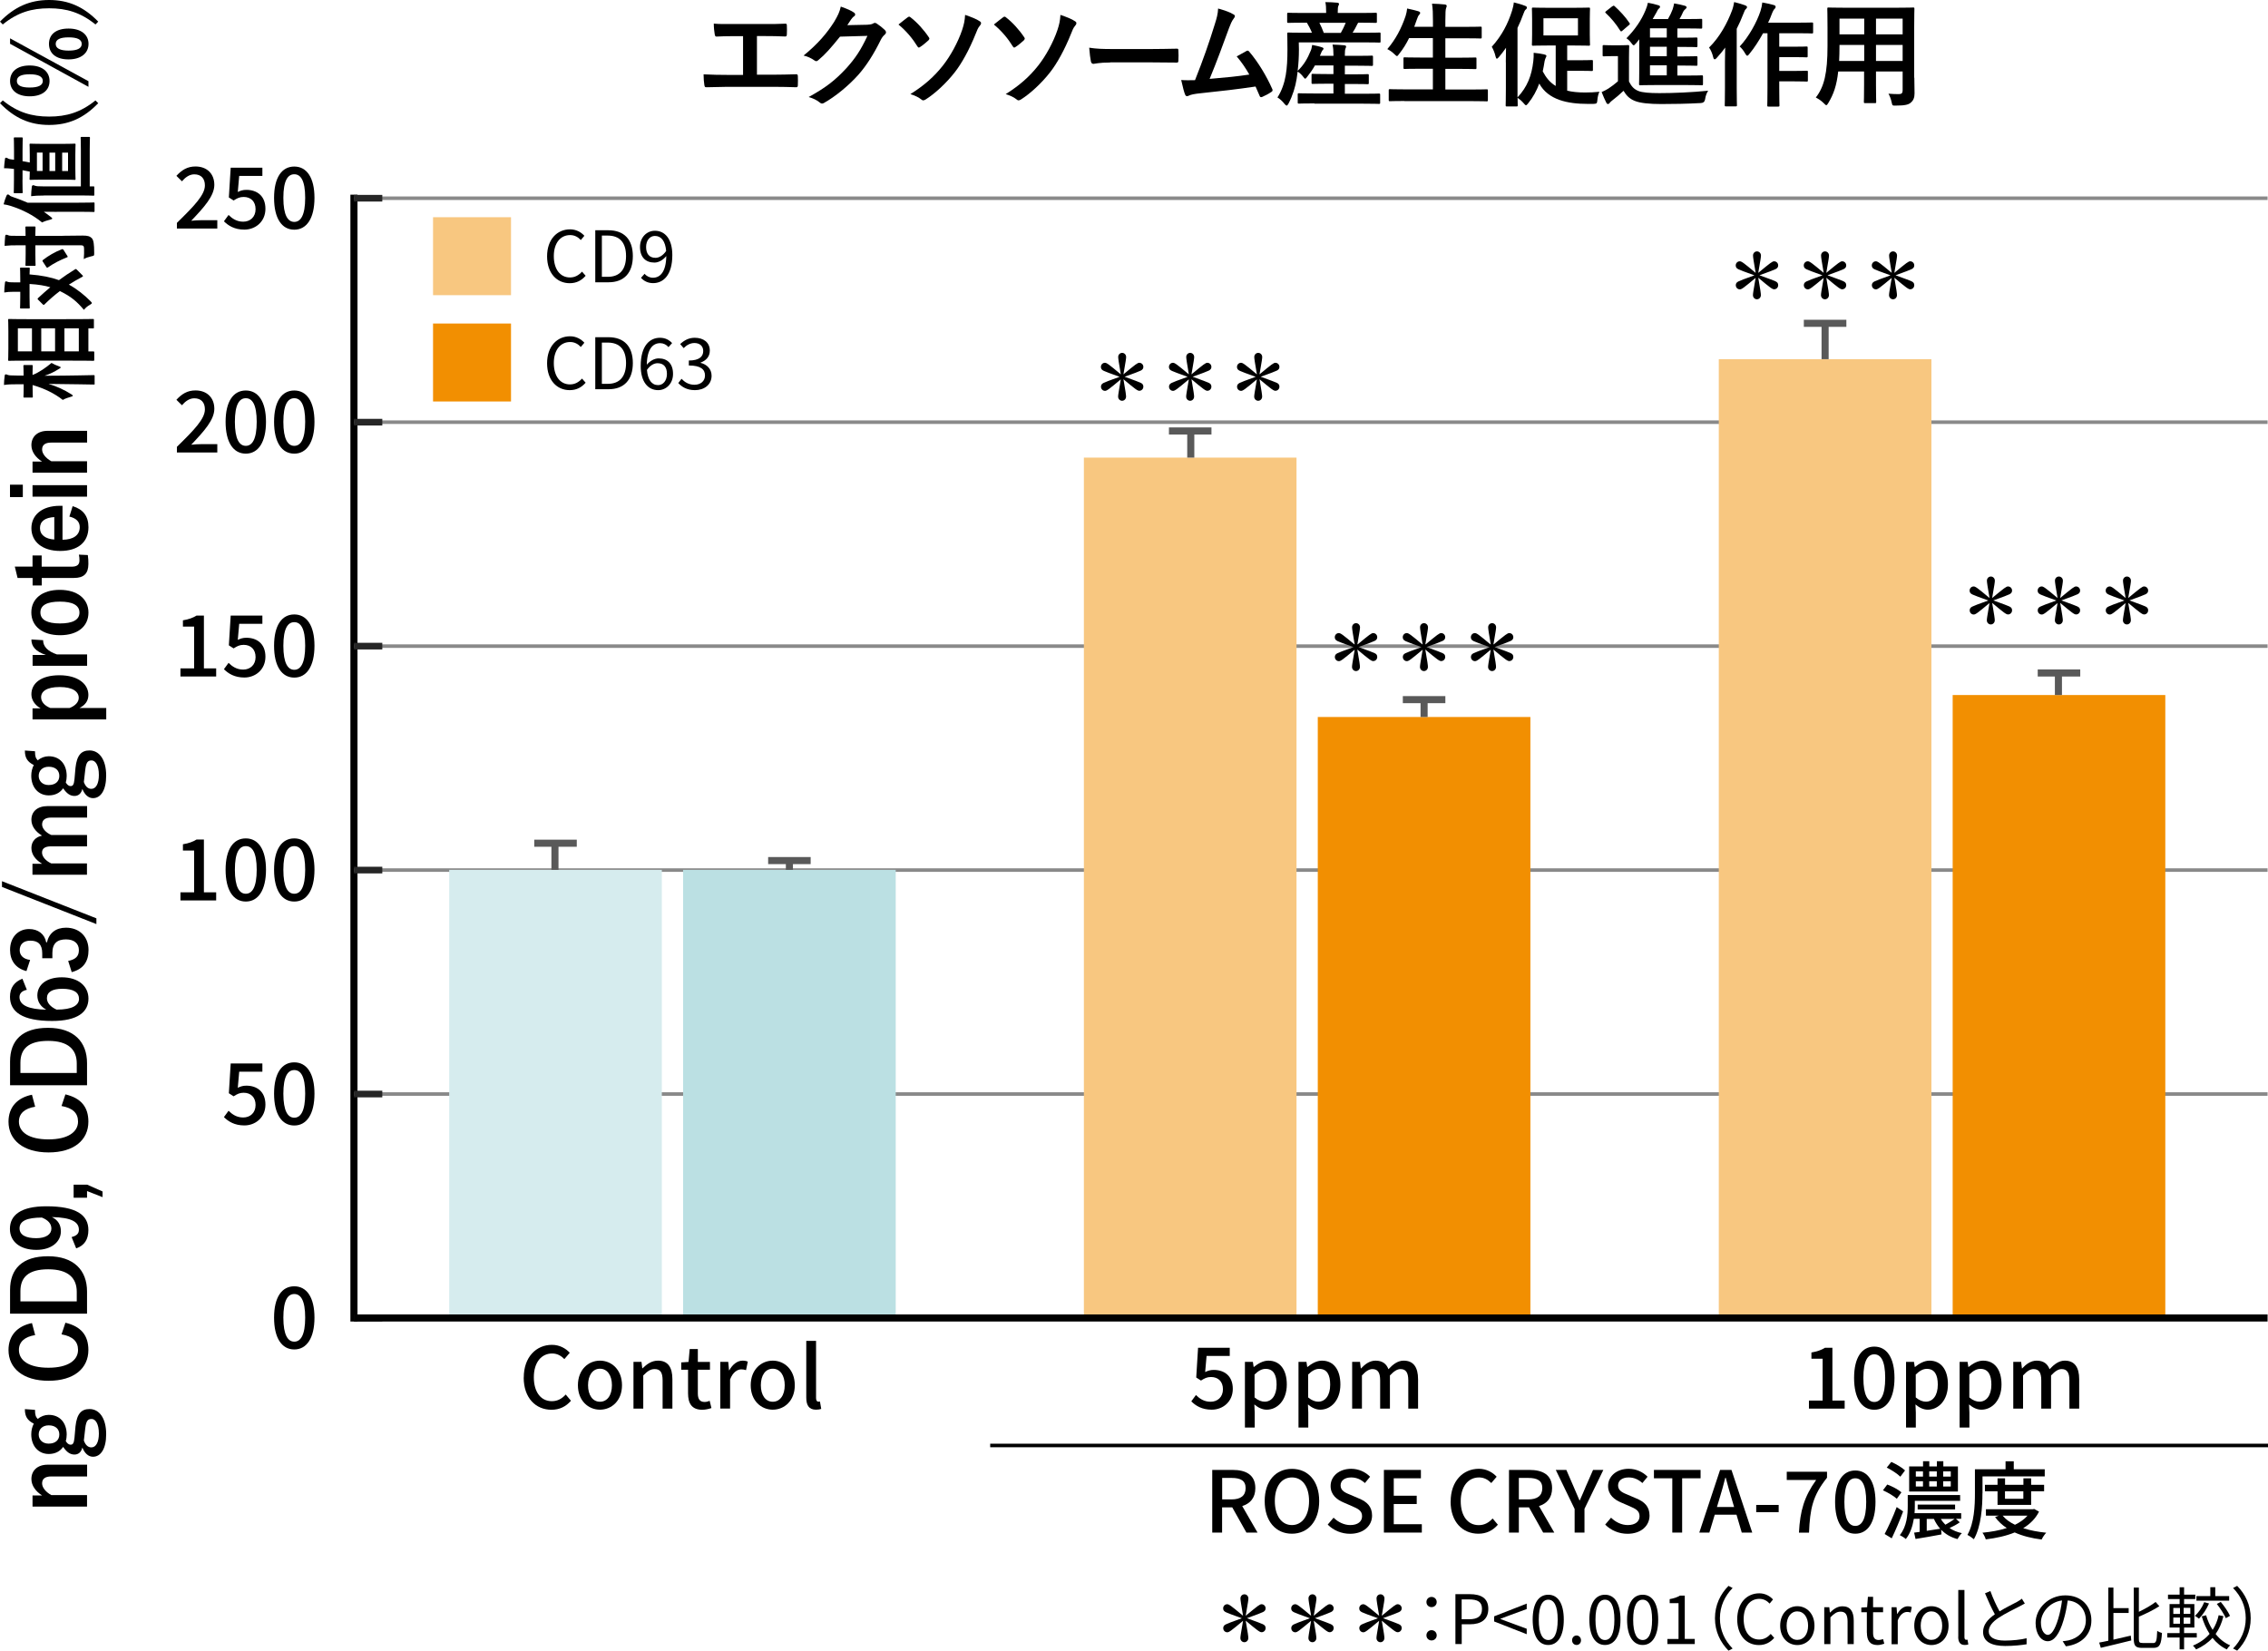 <?xml version="1.0" encoding="UTF-8"?> <svg xmlns="http://www.w3.org/2000/svg" id="_レイヤー_2" data-name="レイヤー 2" viewBox="0 0 320 232.91"><defs><style> .cls-1, .cls-2, .cls-3, .cls-4, .cls-5, .cls-6, .cls-7, .cls-8 { stroke-width: 0px; } .cls-2 { fill: #f8c780; } .cls-3 { fill: #595959; } .cls-4 { fill: #898989; } .cls-5 { fill: #262626; } .cls-6 { fill: #d6ecee; } .cls-7 { fill: #bbe0e3; } .cls-8 { fill: #f28f01; } </style></defs><g id="OL"><g><g><path class="cls-1" d="M106.79,10.54h2.29c1.07,0,2.14-.03,3.23-.06.18-.02.26.06.26.26.02.42.02.86,0,1.28,0,.21-.05.29-.24.29-.77-.03-2.19-.06-3.23-.06h-6.44c-.66,0-1.7.05-2.94.06-.26.02-.29-.05-.34-.32-.06-.35-.11-.93-.11-1.5,1.15.06,2.37.08,3.39.08h2.18v-5.47h-1.25c-1.15,0-1.82.03-2.48.06-.19.02-.22-.1-.27-.34-.06-.32-.13-.94-.13-1.49.8.08,1.44.06,2.77.06h4.53c.98,0,1.86,0,2.8-.05.16-.02.21.08.21.26.02.4.02.85,0,1.25-.02.21-.05.3-.22.3-1.07-.05-1.86-.06-2.75-.06h-1.25v5.46Z"></path><path class="cls-1" d="M122.44,3.48c.42-.02.62-.08.8-.19.06-.05.13-.06.21-.06s.16.03.26.1c.4.26.77.56,1.09.86.14.13.21.26.21.37,0,.13-.08.24-.19.34-.22.18-.38.4-.53.69-1.07,2.18-2.1,3.73-3.17,4.95-1.38,1.55-3.28,3.1-4.87,3.99-.1.06-.18.08-.26.08-.13,0-.24-.06-.37-.18-.4-.32-.9-.56-1.52-.74,2.5-1.38,3.76-2.39,5.33-4.08,1.26-1.41,2-2.5,2.96-4.55l-3.87.11c-1.31,1.62-2.11,2.53-3.02,3.28-.11.11-.22.18-.34.18-.08,0-.16-.03-.24-.1-.4-.29-.99-.58-1.54-.69,2.08-1.7,3.31-3.19,4.31-4.75.53-.9.77-1.39.94-2.16.91.32,1.52.59,1.87.85.11.08.16.18.16.27s-.05.19-.18.27c-.16.1-.27.27-.4.43-.18.27-.34.51-.53.8l2.88-.06Z"></path><path class="cls-1" d="M128.06,2.45c.08-.06.14-.1.22-.1.06,0,.13.03.21.11.9.69,1.87,1.76,2.56,2.8.06.08.08.13.08.19s-.05.13-.11.22c-.34.3-.83.74-1.23.98-.05.03-.1.06-.14.06-.08,0-.16-.06-.22-.18-.62-1.02-1.54-2.15-2.66-3.07.51-.42,1.09-.86,1.3-1.02ZM138.23,3c.14.08.19.16.19.27,0,.13-.08.26-.18.37-.26.29-.4.69-.54,1.04-.98,2.45-2.05,4.32-2.99,5.52-1.18,1.52-2.82,3.03-4.1,3.83-.13.08-.24.13-.34.13-.11,0-.22-.06-.35-.18-.34-.27-.86-.51-1.47-.7,2-1.26,3.36-2.48,4.58-4.02,1.09-1.38,2.14-3.31,2.72-5.03.27-.83.37-1.3.42-2.13.85.29,1.63.59,2.06.9Z"></path><path class="cls-1" d="M141.52,2.45c.08-.06.14-.1.22-.1.06,0,.13.03.21.11.9.69,1.87,1.76,2.56,2.8.06.08.08.13.08.19s-.05.13-.11.22c-.34.3-.83.74-1.23.98-.05.03-.1.06-.14.06-.08,0-.16-.06-.22-.18-.62-1.02-1.54-2.15-2.66-3.07.51-.42,1.09-.86,1.3-1.02ZM151.68,3c.14.08.19.16.19.27,0,.13-.08.26-.18.37-.26.29-.4.69-.54,1.04-.98,2.45-2.05,4.32-2.99,5.52-1.18,1.52-2.82,3.03-4.1,3.83-.13.08-.24.13-.34.13-.11,0-.22-.06-.35-.18-.34-.27-.86-.51-1.47-.7,2-1.26,3.36-2.48,4.58-4.02,1.09-1.38,2.14-3.31,2.72-5.03.27-.83.37-1.3.42-2.13.85.29,1.63.59,2.06.9Z"></path><path class="cls-1" d="M156.64,8.82c-1.58,0-2.19.19-2.35.19-.19,0-.32-.1-.37-.34-.08-.37-.18-1.12-.24-1.94,1.04.16,1.84.19,3.46.19h5.15c1.22,0,2.45-.03,3.68-.05.24-.02.29.03.29.22.03.48.03,1.02,0,1.5,0,.19-.06.26-.29.24-1.2-.02-2.38-.03-3.57-.03h-5.76Z"></path><path class="cls-1" d="M174.05,2.02c.11.08.19.16.19.26,0,.08-.05.19-.16.32-.29.37-.48.86-.66,1.33-.9,2.45-1.75,4.8-2.75,7.2,2.46-.21,3.81-.34,5.6-.61-.5-.88-1.09-1.76-1.78-2.56.48-.26.94-.53,1.39-.77.18-.1.27-.03.38.1,1.25,1.46,2.45,3.46,3.23,5.23.05.08.06.14.06.21,0,.1-.06.19-.21.27-.38.26-.78.46-1.22.66-.06.03-.13.05-.19.05-.1,0-.18-.08-.22-.22-.19-.45-.37-.86-.56-1.28-2.56.38-4.99.66-7.6.93-1.06.11-1.49.19-1.87.38-.21.1-.38.06-.46-.16-.13-.27-.34-1.07-.56-2.07.64.05,1.31.03,1.95.02,1.14-2.87,1.97-5.23,2.8-7.92.26-.83.42-1.39.46-2.19.98.29,1.67.51,2.16.83Z"></path><path class="cls-1" d="M185.47,14.59c-1.55,0-2.08.03-2.18.03-.18,0-.19-.02-.19-.19v-1.09c0-.16.02-.18.19-.18.1,0,.62.03,2.18.03h2.67v-1.38h-.85c-1.47,0-1.97.03-2.06.03-.16,0-.18-.02-.18-.18v-1.06c0-.16.02-.18.18-.18.1,0,.59.03,2.06.03h.85v-1.22h-2.61c-.3.54-.67,1.07-1.09,1.6-.14.19-.22.27-.29.27s-.13-.08-.24-.22c-.27-.37-.56-.61-.82-.78l-.14,1.01c-.18,1.14-.56,2.37-1.14,3.49-.13.21-.19.3-.27.3-.06,0-.14-.06-.26-.19-.32-.42-.75-.8-1.04-.96.59-.9.99-2.06,1.17-3.14.18-1.06.24-2.24.24-3.63,0-1.47-.03-2.11-.03-2.21,0-.16.02-.18.18-.18.1,0,.62.03,2.13.03h1.18c-.22-.54-.48-1.02-.72-1.42h-.45c-1.54,0-2.05.03-2.14.03-.18,0-.19-.02-.19-.18v-1.06c0-.18.02-.19.19-.19.1,0,.61.03,2.14.03h3.17v-.14c0-.61-.03-1.01-.11-1.39.59,0,1.14.03,1.67.08.16.02.26.08.26.16,0,.11-.05.19-.1.3-.06.14-.08.34-.08.83v.16h3.18c1.54,0,2.07-.03,2.16-.03.16,0,.18.02.18.19v1.06c0,.16-.02.18-.18.18-.1,0-.64-.03-2.18-.03h-.27c-.06.08-.11.16-.16.27-.19.4-.4.78-.64,1.15h1.68c1.5,0,2.02-.03,2.11-.03.14,0,.16.02.16.18v1.06c0,.16-.02.18-.16.18-.1,0-.62-.03-2.13-.03h-9.25l.02,1.01c0,1.01-.06,2.05-.18,3.01.9-.86,1.39-1.74,1.84-2.83.1-.22.16-.5.21-.83.5.1,1.04.21,1.39.34.19.06.21.13.21.19,0,.08-.05.13-.11.19-.1.1-.21.34-.3.58l-.1.24h1.91v-.18c0-.62-.03-.91-.13-1.41.59.02,1.12.05,1.66.1.16.02.26.08.26.16,0,.11-.05.21-.1.32-.05.13-.08.34-.08.83v.18h1.71c1.49,0,1.98-.03,2.08-.03.16,0,.18.02.18.18v1.09c0,.16-.02.18-.18.18-.1,0-.59-.03-2.08-.03h-1.71v1.22h1.14c1.47,0,1.97-.03,2.06-.03.16,0,.18.02.18.18v1.06c0,.16-.02.18-.18.18-.1,0-.59-.03-2.06-.03h-1.14v1.38h2.61c1.55,0,2.1-.03,2.19-.03.16,0,.18.02.18.18v1.09c0,.18-.02.19-.18.19-.1,0-.64-.03-2.19-.03h-6.9ZM186.16,3.22c.22.43.43.91.62,1.42h2.4c.27-.48.5-.94.69-1.42h-3.71Z"></path><path class="cls-1" d="M198.15,14.25c-1.46,0-1.94.03-2.03.03-.16,0-.18-.02-.18-.18v-1.34c0-.16.02-.18.18-.18.1,0,.58.03,2.03.03h4.02v-2.91h-1.76c-1.57,0-2.11.03-2.21.03-.16,0-.18-.02-.18-.18v-1.3c0-.14.02-.16.18-.16.1,0,.64.03,2.21.03h1.76v-2.74h-3.36c-.38.78-.85,1.54-1.41,2.24-.14.19-.21.29-.3.29-.08,0-.18-.1-.35-.26-.3-.3-.7-.58-1.01-.72,1.18-1.38,1.98-2.91,2.58-4.67.11-.35.19-.74.22-1.06.53.1,1.1.26,1.55.38.18.05.29.13.29.24,0,.08-.05.16-.16.29-.1.1-.19.27-.3.61l-.38,1.06h2.64v-.83c0-1.14-.02-1.63-.13-2.43.62.02,1.28.05,1.81.11.16.02.26.1.26.18,0,.11-.03.21-.08.32-.08.21-.11.61-.11,1.78v.88h2.75c1.57,0,2.1-.03,2.19-.03.18,0,.19.02.19.18v1.31c0,.16-.02.18-.19.18-.1,0-.62-.03-2.19-.03h-2.75v2.74h2c1.57,0,2.11-.03,2.21-.03.16,0,.18.02.18.16v1.3c0,.16-.02.18-.18.18-.1,0-.64-.03-2.21-.03h-2v2.91h3.79c1.44,0,1.94-.03,2.03-.03.16,0,.18.02.18.18v1.34c0,.16-.02.18-.18.18-.1,0-.59-.03-2.03-.03h-9.56Z"></path><path class="cls-1" d="M212.46,8.79c0-.61.02-1.34.03-2.05-.32.46-.66.91-1.02,1.33-.13.13-.21.21-.27.21-.08,0-.13-.1-.18-.29-.11-.5-.32-1.02-.54-1.39,1.44-1.6,2.29-3.27,2.87-5.12.11-.38.21-.77.24-1.14.54.14,1.06.27,1.58.48.18.06.26.13.26.24s-.03.19-.16.29c-.11.08-.19.22-.34.64-.24.66-.51,1.31-.82,1.95v9.8c1.38-1.47,2-3.07,2.23-5.11.05-.4.06-.8.05-1.18.61.06,1.07.13,1.46.22.21.05.34.11.34.21s-.05.18-.1.27c-.06.13-.11.27-.16.5-.08.5-.16.98-.26,1.42.46.88,1.02,1.57,1.83,2.06v-5.71h-1.1c-1.46,0-1.97.03-2.08.03-.16,0-.18-.02-.18-.18,0-.11.03-.51.03-1.44v-2.14c0-.94-.03-1.33-.03-1.44,0-.16.02-.18.18-.18.11,0,.62.03,2.08.03h3.68c1.47,0,1.97-.03,2.08-.03.16,0,.18.02.18.18,0,.1-.03.5-.03,1.44v2.14c0,.93.03,1.34.03,1.44,0,.16-.02.18-.18.18-.11,0-.61-.03-2.08-.03h-.96v2.08h1.84c1.14,0,1.5-.03,1.6-.03.18,0,.19.02.19.18v1.18c0,.18-.02.19-.19.19-.1,0-.46-.03-1.6-.03h-1.84v2.8c.7.18,1.54.26,2.53.26.69,0,1.33-.03,2.02-.1-.16.3-.26.77-.29,1.17-.05.51-.1.51-.58.54h-.77c-2.85,0-5.59-.56-6.85-2.87-.38,1.02-.88,1.94-1.55,2.77-.16.19-.24.29-.32.29s-.18-.1-.32-.27c-.27-.32-.59-.59-.87-.78,0,.62.02.99.02,1.04,0,.16-.02.18-.18.18h-1.34c-.16,0-.18-.02-.18-.18,0-.1.03-.86.03-2.43v-3.62ZM222.64,2.58h-4.87v2.42h4.87v-2.42Z"></path><path class="cls-1" d="M229.84,11.5c.34.67.67,1.07,1.33,1.34.56.22,1.57.3,2.96.3,2.06,0,4.59-.11,6.88-.34-.22.34-.37.75-.43,1.2q-.08.51-.59.54c-2.03.11-3.94.14-5.6.14s-2.98-.13-3.75-.45c-.74-.3-1.17-.75-1.57-1.42-.5.48-1.06.96-1.65,1.41-.16.13-.26.22-.32.32-.08.11-.14.14-.24.14-.06,0-.16-.06-.22-.19-.22-.42-.43-.93-.66-1.5.42-.19.64-.3.96-.5.45-.29.94-.67,1.34-1.02v-3.55h-.8c-.86,0-1.09.03-1.17.03-.18,0-.19-.02-.19-.19v-1.22c0-.16.02-.18.19-.18.08,0,.3.03,1.17.03h1.01c.85,0,1.1-.03,1.2-.03.16,0,.18.02.18.18,0,.1-.03.54-.03,1.52v3.43ZM227.49.9c.08-.06.13-.1.19-.1.03,0,.08.03.14.08.75.69,1.47,1.44,2.08,2.35.1.14.1.16-.08.32l-.9.77c-.08.08-.14.11-.19.11s-.08-.03-.13-.11c-.62-.99-1.3-1.79-2.03-2.47-.13-.13-.11-.14.06-.29l.85-.67ZM230.83,6.1c-.16.19-.24.29-.32.29-.1,0-.18-.11-.34-.32-.22-.3-.43-.5-.69-.67,1.23-1.26,2.1-2.53,2.69-3.95.18-.45.27-.7.34-1.06.48.08,1.04.21,1.47.35.16.05.24.11.24.21,0,.11-.06.18-.16.26-.14.11-.19.24-.32.5l-.56.98h2.16c.29-.51.48-.9.66-1.38.1-.29.14-.51.21-.83.59.1,1.1.21,1.54.34.13.05.22.11.22.21s-.06.16-.16.24c-.11.1-.24.21-.34.43-.16.38-.32.67-.5.99h1.06c1.39,0,1.86-.03,1.95-.03.18,0,.19.02.19.19v1.01c0,.16-.02.18-.19.18-.1,0-.56-.03-1.95-.03h-1.36v1.31h.7c1.39,0,1.86-.03,1.95-.03.16,0,.18.02.18.19v.99c0,.16-.02.18-.18.18-.1,0-.56-.03-1.95-.03h-.7v1.34h.7c1.39,0,1.86-.03,1.95-.03.16,0,.18.02.18.19v.98c0,.16-.02.18-.18.18-.1,0-.56-.03-1.95-.03h-.7v1.41h1.3c1.52,0,2.03-.03,2.13-.03.16,0,.18.02.18.19v1.02c0,.18-.02.19-.18.19-.1,0-.61-.03-2.13-.03h-4.35c-1.54,0-2.08.03-2.18.03-.16,0-.18-.02-.18-.19,0-.1.03-.75.03-2.11v-4.19l-.46.59ZM235.17,5.3v-1.31h-2.37v1.31h2.37ZM235.17,7.94v-1.34h-2.37v1.34h2.37ZM235.17,10.63v-1.41h-2.37v1.41h2.37Z"></path><path class="cls-1" d="M243.38,8.73c0-.59.02-1.31.03-2.02-.37.53-.79,1.01-1.2,1.47-.11.13-.21.19-.27.19-.1,0-.16-.08-.21-.27-.13-.56-.37-1.1-.59-1.39,1.52-1.5,2.58-3.47,3.25-5.27.14-.37.22-.77.29-1.15.58.16,1.1.29,1.55.46.19.08.26.14.26.24,0,.11-.03.18-.16.29-.11.1-.19.22-.35.67-.27.7-.59,1.42-.94,2.11v8.34c0,1.57.03,2.35.03,2.43,0,.16-.02.18-.18.18h-1.36c-.16,0-.18-.02-.18-.18,0-.1.03-.86.03-2.43v-3.68ZM248.75,4.7c-.56,1.02-1.22,2.05-1.92,2.9-.14.18-.22.26-.3.26-.1,0-.18-.1-.3-.32-.24-.43-.53-.77-.77-.98,1.28-1.36,2.42-3.44,2.93-4.99.13-.4.22-.85.26-1.22.59.11,1.09.21,1.58.35.19.05.3.13.3.24s-.03.21-.14.3-.27.37-.42.78c-.14.38-.3.78-.5,1.18h4.18c1.42,0,1.9-.03,1.98-.03.18,0,.19.02.19.19v1.17c0,.18-.02.19-.19.19-.08,0-.56-.03-1.98-.03h-2.61v1.9h2.05c1.26,0,1.68-.03,1.78-.03.16,0,.18.02.18.18v1.17c0,.16-.02.18-.18.18-.1,0-.51-.03-1.78-.03h-2.05v1.95h2.05c1.28,0,1.71-.03,1.81-.03.16,0,.18.02.18.16v1.18c0,.18-.02.19-.18.19-.1,0-.53-.03-1.81-.03h-2.05v.88c0,1.6.03,2.42.03,2.5,0,.16-.02.18-.18.18h-1.36c-.16,0-.18-.02-.18-.18,0-.1.03-.9.03-2.5v-7.67h-.64Z"></path><path class="cls-1" d="M270.1,10.97c0,.74.03,1.55.03,2.21,0,.59-.16.99-.53,1.3-.3.27-.78.42-2.11.42-.5,0-.48.02-.59-.46-.11-.51-.26-.88-.45-1.22.66.05.96.06,1.49.06.37,0,.51-.16.51-.53v-2.66h-3.76v1.91c0,1.55.03,2.27.03,2.37,0,.16-.02.18-.18.18h-1.38c-.16,0-.18-.02-.18-.18,0-.11.03-.82.03-2.37v-1.91h-3.65c-.22,1.99-.66,3.22-1.39,4.43-.13.22-.21.32-.29.32s-.16-.08-.34-.26c-.38-.38-.75-.62-1.14-.82,1.17-1.5,1.65-3.41,1.65-7.27v-2.62c0-1.67-.03-2.53-.03-2.62,0-.18.02-.19.19-.19.1,0,.66.03,2.19.03h7.52c1.55,0,2.1-.03,2.21-.03.16,0,.18.02.18.19,0,.1-.03.96-.03,2.62v7.09ZM263.03,8.6v-2.26h-3.49v.18c0,.77-.02,1.46-.05,2.08h3.54ZM263.03,4.85v-2.22h-3.49v2.22h3.49ZM264.69,2.63v2.22h3.76v-2.22h-3.76ZM268.45,8.6v-2.26h-3.76v2.26h3.76Z"></path></g><g><path class="cls-1" d="M5.94,211.01c-.91-.57-1.51-1.4-1.51-2.32,0-1.17.83-2.02,2.31-2.02h5.55v1.66h-5.06c-.88,0-1.29.35-1.29.98,0,.57.5,1.21,1.3,1.65h5.04v1.62h-7.69v-1.57h1.34Z"></path><path class="cls-1" d="M4.94,198.96c0,.71.11.97.39,1.26.42-.37.98-.58,1.54-.58,1.6,0,2.54,1.15,2.54,2.78,0,.3-.04.63-.13.91.17.31.41.52.67.52.32,0,.48-.17.56-.98l.14-1.6c.2-1.85.87-2.45,1.99-2.45,1.34,0,2.34,1.25,2.34,3.55,0,2.05-.76,3.18-1.86,3.18-.67,0-1.19-.52-1.5-1.3-.15.64-.55.99-1.11.99-.6,0-1.08-.32-1.6-1.08-.45.64-1.13,1-2.03,1-1.48,0-2.47-1.15-2.47-2.77,0-.55.13-1.09.36-1.51-.91-.46-1.26-1.02-1.26-2.05l1.41.1ZM6.86,203.7c.99,0,1.51-.54,1.51-1.29s-.52-1.29-1.5-1.29c-.9,0-1.41.57-1.41,1.29s.53,1.29,1.4,1.29ZM11.84,203.28c.21.6.57.95,1.05.95.67,0,1.06-.77,1.06-1.95,0-1.38-.48-2.06-1.02-2.06-.52,0-.77.23-.9,1.3l-.2,1.75Z"></path><path class="cls-1" d="M4.97,188.38c-1.51.24-2.3.97-2.3,2.1,0,1.48,1.4,2.51,4.17,2.51s4.17-1.06,4.17-2.51c0-1.2-.74-1.92-2.33-2.2l.55-1.64c2.24.53,3.24,1.82,3.24,3.85,0,2.59-2.03,4.34-5.62,4.34s-5.65-1.76-5.65-4.34c0-2.05,1.25-3.39,3.31-3.8l.45,1.69Z"></path><path class="cls-1" d="M1.42,182.01c0-2.97,1.71-4.75,5.36-4.75s5.5,1.98,5.5,4.98v3.12H1.42v-3.35ZM10.83,183.63v-1.35c0-1.95-1.2-3.18-4.03-3.18s-3.92,1.16-3.92,3.09v1.44h7.96Z"></path><path class="cls-1" d="M10.11,174.55c.71-.18,1.02-.49,1.02-1.03,0-1.09-1.01-1.73-3.81-1.79.87.42,1.27,1.11,1.27,2.01,0,1.49-1.33,2.62-3.45,2.62-2.31,0-3.74-1.16-3.74-2.96,0-1.94,1.53-3.19,5.13-3.19,4.27,0,5.94,1.24,5.94,3.35,0,1.34-.57,2.19-1.72,2.59l-.64-1.58ZM2.76,173.32c0,.95.9,1.39,2.35,1.39,1.36,0,2.14-.53,2.14-1.35,0-.71-.48-1.21-1.34-1.56-2.09.01-3.15.46-3.15,1.52Z"></path><path class="cls-1" d="M12.28,167.15l2.19.97v.8l-2.19-.86v.94h-1.89v-1.84h1.89Z"></path><path class="cls-1" d="M4.97,156.16c-1.51.24-2.3.97-2.3,2.1,0,1.48,1.4,2.51,4.17,2.51s4.17-1.06,4.17-2.51c0-1.2-.74-1.92-2.33-2.2l.55-1.64c2.24.53,3.24,1.82,3.24,3.85,0,2.59-2.03,4.34-5.62,4.34s-5.65-1.76-5.65-4.34c0-2.05,1.25-3.39,3.31-3.8l.45,1.69Z"></path><path class="cls-1" d="M1.42,149.78c0-2.98,1.71-4.75,5.36-4.75s5.5,1.98,5.5,4.98v3.12H1.42v-3.35ZM10.83,151.4v-1.35c0-1.95-1.2-3.18-4.03-3.18s-3.92,1.16-3.92,3.09v1.44h7.96Z"></path><path class="cls-1" d="M3.8,139.66c-.78.16-1.05.57-1.05,1.03,0,1.17,1.33,1.73,3.78,1.78-.84-.45-1.26-1.18-1.26-2.01,0-1.52,1.3-2.56,3.46-2.56,2.31,0,3.75,1.24,3.75,3,0,1.89-1.51,3.16-5.13,3.16-4.23,0-5.94-1.31-5.94-3.4,0-1.3.62-2.12,1.75-2.56l.63,1.57ZM11.14,140.91c0-.9-.8-1.39-2.35-1.39-1.43,0-2.17.46-2.17,1.33,0,.64.48,1.21,1.36,1.61,2.25,0,3.17-.62,3.17-1.54Z"></path><path class="cls-1" d="M3.73,137.02c-1.51-.37-2.31-1.48-2.31-2.98,0-1.79,1.13-2.95,2.69-2.95,1.26,0,2.19.7,2.41,1.88h.1c.31-1.33,1.27-2.07,2.69-2.07,1.89,0,3.18,1.26,3.18,3.14,0,1.62-.71,2.69-2.37,3.13l-.5-1.58c1.08-.22,1.51-.68,1.51-1.53,0-.93-.67-1.51-1.81-1.51-1.22,0-1.93.53-1.93,1.91v.75h-1.43v-.68c0-1.29-.6-1.8-1.68-1.8-.98,0-1.5.53-1.5,1.35,0,.68.46,1.24,1.47,1.37l-.52,1.58Z"></path><path class="cls-1" d="M13.6,129.58v.81L.28,125.15v-.81l13.32,5.24Z"></path><path class="cls-1" d="M5.94,121.88c-.92-.55-1.51-1.31-1.51-2.23s.6-1.56,1.5-1.74c-.91-.55-1.5-1.33-1.5-2.24,0-1.15.83-1.93,2.31-1.93h5.55v1.62h-5.06c-.87,0-1.29.35-1.29.98,0,.55.53,1.15,1.3,1.48h5.04v1.6h-5.06c-.88,0-1.29.31-1.29.88s.52,1.17,1.3,1.53h5.04v1.6h-7.69v-1.55h1.34Z"></path><path class="cls-1" d="M4.94,106.03c0,.71.11.97.39,1.26.42-.37.98-.58,1.54-.58,1.6,0,2.54,1.15,2.54,2.78,0,.3-.04.63-.13.91.17.31.41.52.67.52.32,0,.48-.17.56-.98l.14-1.6c.2-1.85.87-2.45,1.99-2.45,1.34,0,2.34,1.25,2.34,3.55,0,2.05-.76,3.18-1.86,3.18-.67,0-1.19-.52-1.5-1.3-.15.64-.55.99-1.11.99-.6,0-1.08-.32-1.6-1.08-.45.64-1.13,1-2.03,1-1.48,0-2.47-1.15-2.47-2.77,0-.55.13-1.09.36-1.51-.91-.46-1.26-1.02-1.26-2.05l1.41.1ZM6.86,110.77c.99,0,1.51-.54,1.51-1.29s-.52-1.29-1.5-1.29c-.9,0-1.41.57-1.41,1.29s.53,1.29,1.4,1.29ZM11.84,110.36c.21.6.57.95,1.05.95.67,0,1.06-.77,1.06-1.95,0-1.38-.48-2.06-1.02-2.06-.52,0-.77.23-.9,1.3l-.2,1.75Z"></path><path class="cls-1" d="M5.73,99.95c-.84-.48-1.3-1.21-1.3-1.98,0-1.54,1.33-2.69,3.96-2.69s4.08,1.25,4.08,2.77c0,.85-.45,1.44-1.26,1.85h3.78v1.61H4.59v-1.56h1.13ZM9.82,99.9c.81-.32,1.29-.84,1.29-1.43,0-.85-.81-1.53-2.68-1.53s-2.63.63-2.63,1.44c0,.59.41,1.16,1.3,1.52h2.72Z"></path><path class="cls-1" d="M6.08,90.33c0,.85.6,1.56,1.95,2.01h4.26v1.6h-7.69v-1.52h1.89c-1.51-.5-2.06-1.24-2.06-2.19l1.65.1Z"></path><path class="cls-1" d="M8.43,83.23c2.49,0,4.05,1.27,4.05,3.21s-1.51,3.19-4.01,3.19-4.05-1.29-4.05-3.21,1.51-3.19,4.01-3.19ZM8.45,87.97c1.78,0,2.76-.49,2.76-1.53s-.97-1.55-2.76-1.55-2.75.49-2.75,1.53.98,1.55,2.75,1.55Z"></path><path class="cls-1" d="M4.59,79.96v-1.58h1.29v1.58h4.22c.77,0,1.11-.28,1.11-.88,0-.27-.01-.53-.08-.82l1.26.06c.07.45.08.84.08,1.26,0,1.34-.63,1.97-2.04,1.97h-4.54v1.06h-1.29v-1.06h-2.12l-.39-1.6h2.51Z"></path><path class="cls-1" d="M8.83,76.16c1.46-.01,2.42-.61,2.42-1.78,0-.73-.45-1.25-1.46-1.49l.46-1.47c1.47.44,2.23,1.4,2.23,2.97,0,2.11-1.47,3.35-3.99,3.35s-4.06-1.3-4.06-3.21c0-1.8,1.43-3.16,4.03-3.16h.36v4.78ZM7.66,72.96c-1.29.08-2.02.58-2.02,1.55s.78,1.54,2.02,1.62v-3.17Z"></path><path class="cls-1" d="M3.22,68.39v1.75h-1.81v-1.75h1.81ZM12.28,68.46v1.62h-7.69v-1.62h7.69Z"></path><path class="cls-1" d="M5.94,65.13c-.91-.57-1.51-1.4-1.51-2.32,0-1.17.83-2.02,2.31-2.02h5.55v1.66h-5.06c-.88,0-1.29.35-1.29.98,0,.57.5,1.21,1.3,1.65h5.04v1.62h-7.69v-1.57h1.34Z"></path><path class="cls-1" d="M13.36,54.12c0,.13-.01.14-.15.14-.25,0-3.03-.06-6.36-.09,1.12.33,2.2.82,3.21,1.46.14.09.21.15.21.21s-.07.09-.22.13c-.45.12-.88.28-1.19.46-1.15-.9-2.56-1.61-4.26-2.1v.3c0,.94.03,1.25.03,1.33,0,.13-.01.14-.15.14h-1.02c-.14,0-.15-.01-.15-.14,0-.08.03-.39.03-1.33v-.41h-.87c-.87,0-1.32.01-1.91.1.01-.46.04-.88.1-1.29.01-.13.07-.21.14-.21.13,0,.2.04.29.08.17.06.39.09,1.36.09h.88c0-.95-.03-1.26-.03-1.34,0-.13.01-.14.15-.14h1.02c.14,0,.15.01.15.14,0,.08-.03.37-.03,1.26.95-.37,1.89-1.04,2.68-1.7.29.18.64.33,1.08.49.15.06.22.1.22.14,0,.05-.07.1-.2.18-.64.41-1.33.76-2.09,1,3.71-.01,6.67-.09,6.92-.09.14,0,.15.01.15.14v1.04ZM13.29,50.77c0,.13-.01.14-.14.14-.08,0-1.01-.03-5.29-.03h-2.76c-2.77,0-3.7.03-3.8.03-.14,0-.15-.01-.15-.14,0-.09.03-.48.03-1.58v-2.47c0-1.11-.03-1.49-.03-1.57,0-.13.01-.14.15-.14.08,0,1.02.03,3.33.03h3.21c4.26,0,5.18-.03,5.27-.03.13,0,.14.01.14.14v1.06c0,.12-.01.13-.14.13h-.64v3.25h.69c.13,0,.14.01.14.16v1.04ZM4.51,49.58v-3.25h-1.99v3.25h1.99ZM7.77,46.33h-1.95v3.25h1.95v-3.25ZM11.12,46.33h-2.03v3.25h2.03v-3.25Z"></path><path class="cls-1" d="M5.38,42.3c-.06-.05-.07-.09-.07-.13s.01-.08.07-.12c.56-.52,1.13-1.03,1.72-1.52-.74-.22-1.68-.39-2.93-.46v1.76c0,1.11.03,1.48.03,1.56,0,.13-.01.14-.17.14h-1.05c-.14,0-.15-.01-.15-.14,0-.08.03-.45.03-1.56v-.66h-.9c-.62,0-.98.03-1.36.1.01-.48.03-.89.1-1.36,0-.13.06-.21.14-.21.1,0,.17.04.28.08.11.04.29.06.84.06h.9v-.37c0-1.12-.03-1.49-.03-1.57,0-.13.01-.14.15-.14h1.05c.15,0,.17.01.17.14,0,.06-.01.28-.03.82,1.71.13,3.04.41,4.15.81.71-.53,1.46-1.03,2.24-1.51.11-.08.15-.09.29.04l.76.76c.06.05.1.1.1.14s-.04.06-.13.12c-.64.33-1.26.7-1.86,1.08,1.13.61,2.25,1.52,3.04,2.33.13.13.2.21.2.27,0,.08-.1.14-.29.26-.34.18-.6.42-.83.7-.98-1.16-1.79-1.87-3.39-2.65-.74.55-1.46,1.19-2.17,1.88-.08.1-.13.1-.25-.01l-.64-.64ZM8.83,33.27c.98,0,2.04-.03,2.83-.03.71,0,1.02.08,1.32.4.22.27.31.8.31,2.05,0,.39.01.39-.42.48-.43.1-.77.22-1.05.39.04-.5.06-1.08.04-1.47,0-.37-.11-.48-.45-.48h-6.42v1.24c0,1.08.03,1.44.03,1.52,0,.13-.01.14-.15.14h-1.13c-.14,0-.15-.01-.15-.14,0-.08.03-.44.03-1.52v-1.24h-.99c-.9,0-1.34.01-1.98.08.01-.46.04-.94.08-1.36.01-.13.08-.21.15-.21.13,0,.2.04.29.08.17.08.48.08,1.42.08h1.02c0-.81-.03-1.12-.03-1.18,0-.13.01-.14.15-.14h1.13c.14,0,.15.01.15.14,0,.06-.01.37-.03,1.18h3.84ZM6.05,36.93c-.08-.13-.08-.18.03-.26.76-.59,1.65-1.11,2.62-1.49.14-.05.18-.04.27.09l.52.82c.1.15.08.18-.06.23-.98.39-1.86.84-2.65,1.4-.13.09-.17.06-.25-.06l-.48-.73Z"></path><path class="cls-1" d="M8.03,29.89c-.53,0-1.2,0-1.85-.01.34.23.67.48.99.73.13.1.2.17.2.23,0,.05-.08.1-.25.14-.42.1-.9.26-1.18.41-1.25-1.03-2.75-1.8-4.45-2.34-.34-.1-.64-.18-.98-.22.11-.41.22-.8.39-1.18.06-.14.1-.21.21-.21.1,0,.15.04.25.13.08.09.21.15.57.27.69.23,1.34.49,1.96.76h7.17c1.37,0,2.06-.03,2.13-.03.14,0,.15.01.15.14v1.07c0,.12-.01.13-.15.13-.08,0-.76-.03-2.13-.03h-3.04ZM3.17,25.37c0,1.26.03,1.69.03,1.76,0,.13-.01.13-.17.13h-.95c-.13,0-.14,0-.14-.13,0-.08.03-.5.03-1.76v-1.53l-.41-.05c-.38-.04-.73-.06-.99-.05.03-.45.07-.89.13-1.3,0-.13.08-.19.17-.19.07,0,.15.04.22.09.1.06.21.12.41.14.15.03.32.05.48.06v-1.26c0-1.26-.03-1.67-.03-1.75,0-.13.01-.14.14-.14h.95c.15,0,.17.01.17.14,0,.08-.03.49-.03,1.75v1.46c.35.05.69.13,1.02.19v-1.06c0-1.02-.03-1.37-.03-1.44,0-.14.01-.16.15-.16.08,0,.53.03,1.53.03h3.15c.99,0,1.43-.03,1.51-.03.14,0,.15.01.15.16,0,.08-.03.42-.03,1.44v1.91c0,1.02.03,1.37.03,1.46,0,.13-.01.14-.15.14-.1,0-.52-.03-1.51-.03h-3.15c-.99,0-1.43.03-1.53.03-.14,0-.15-.01-.15-.14,0-.08.03-.35.03-1.03-.36-.08-.7-.13-1.02-.19v1.37ZM6.21,27.59c-.85,0-1.29.03-1.82.09.01-.49.04-.86.1-1.33.01-.13.1-.22.18-.22.1,0,.18.05.31.09.15.05.41.08,1.22.08h5.21v-5.15c0-1.21-.03-1.61-.03-1.69,0-.13.01-.14.17-.14h.99c.14,0,.15.01.15.14,0,.08-.03.48-.03,1.69v5.15h.5c.14,0,.15.01.15.14v1.03c0,.13-.01.14-.15.14-.08,0-.52-.03-1.48-.03h-5.48ZM6.01,24.12v-2.59h-.8v2.59h.8ZM7.79,21.54h-.81v2.59h.81v-2.59ZM8.77,21.54v2.59h.83v-2.59h-.83Z"></path><path class="cls-1" d="M.39,14.17c2.09,1.69,4.09,2.28,6.54,2.28s4.45-.59,6.54-2.28l.39.39c-2.06,2.14-4.22,3.07-6.93,3.07s-4.86-.94-6.93-3.07l.39-.39Z"></path><path class="cls-1" d="M12.48,11.46v.79L1.42,6.18v-.77l11.07,6.05ZM4.17,9.24c1.81,0,2.82.89,2.82,2.19s-1.01,2.16-2.8,2.16-2.77-.88-2.77-2.16.95-2.19,2.76-2.19ZM4.19,12.35c1.22,0,1.85-.31,1.85-.93s-.63-.94-1.85-.94-1.81.31-1.81.94.6.93,1.81.93ZM9.67,4.03c1.81,0,2.82.89,2.82,2.16s-1.01,2.19-2.82,2.19-2.76-.88-2.76-2.19.95-2.16,2.76-2.16ZM9.68,7.14c1.22,0,1.85-.31,1.85-.94s-.63-.93-1.85-.93-1.82.31-1.82.93.62.94,1.82.94Z"></path><path class="cls-1" d="M0,3.05C2.07.94,4.24,0,6.93,0s4.87.93,6.93,3.05l-.39.4c-2.09-1.69-4.08-2.28-6.54-2.28S2.48,1.75.39,3.45l-.39-.4Z"></path></g><g><path class="cls-1" d="M175.4,228.69c-1.72,1.44-1.99,1.63-2.24,1.63-.32,0-.57-.26-.57-.59,0-.23.11-.4.35-.52.31-.15.79-.34,2.28-.87-1.39-.5-1.92-.7-2.23-.84-.3-.14-.41-.3-.41-.56,0-.32.25-.58.57-.58.25,0,.53.2,2.24,1.63-.28-1.62-.37-2.22-.37-2.45,0-.33.25-.58.56-.58s.56.26.56.58c0,.21-.05.55-.32,2.09l-.06.36c1.75-1.45,1.99-1.63,2.24-1.63.32,0,.57.26.57.58,0,.23-.12.4-.36.52-.29.14-.87.36-2.28.87,1.54.56,1.88.69,2.23.84.3.13.41.3.41.56,0,.32-.25.58-.57.58-.25,0-.55-.21-2.24-1.63.3,1.71.37,2.23.37,2.45,0,.33-.25.59-.56.59s-.56-.26-.56-.58c0-.23.06-.59.32-2.1l.06-.36Z"></path><path class="cls-1" d="M185,228.69c-1.72,1.44-1.99,1.63-2.24,1.63-.32,0-.57-.26-.57-.59,0-.23.11-.4.35-.52.31-.15.79-.34,2.28-.87-1.39-.5-1.92-.7-2.23-.84-.3-.14-.41-.3-.41-.56,0-.32.25-.58.57-.58.25,0,.53.2,2.24,1.63-.28-1.62-.37-2.22-.37-2.45,0-.33.25-.58.56-.58s.56.26.56.58c0,.21-.05.55-.32,2.09l-.06.36c1.75-1.45,1.99-1.63,2.24-1.63.32,0,.57.26.57.58,0,.23-.12.4-.36.52-.29.14-.87.36-2.28.87,1.54.56,1.88.69,2.23.84.3.13.41.3.41.56,0,.32-.25.58-.57.58-.25,0-.55-.21-2.24-1.63.3,1.71.37,2.23.37,2.45,0,.33-.25.59-.56.59s-.56-.26-.56-.58c0-.23.06-.59.32-2.1l.06-.36Z"></path><path class="cls-1" d="M194.6,228.69c-1.72,1.44-1.99,1.63-2.24,1.63-.32,0-.57-.26-.57-.59,0-.23.11-.4.35-.52.31-.15.79-.34,2.28-.87-1.39-.5-1.92-.7-2.23-.84-.3-.14-.41-.3-.41-.56,0-.32.25-.58.57-.58.25,0,.53.2,2.24,1.63-.28-1.62-.37-2.22-.37-2.45,0-.33.25-.58.56-.58s.56.26.56.58c0,.21-.05.55-.32,2.09l-.06.36c1.75-1.45,1.99-1.63,2.24-1.63.32,0,.57.26.57.58,0,.23-.12.4-.36.52-.29.14-.87.36-2.28.87,1.54.56,1.88.69,2.23.84.3.13.41.3.41.56,0,.32-.25.58-.57.58-.25,0-.55-.21-2.24-1.63.3,1.71.37,2.23.37,2.45,0,.33-.25.59-.56.59s-.56-.26-.56-.58c0-.23.06-.59.32-2.1l.06-.36Z"></path><path class="cls-1" d="M201.26,226.05c0-.44.34-.72.72-.72s.73.28.73.72-.35.72-.73.72-.72-.28-.72-.72ZM201.26,230.75c0-.44.34-.73.72-.73s.73.29.73.73-.35.72-.73.72-.72-.29-.72-.72Z"></path><path class="cls-1" d="M205.34,224.94h2.02c1.57,0,2.63.54,2.63,2.07s-1.05,2.18-2.59,2.18h-1.16v2.79h-.89v-7.04ZM207.28,228.48c1.24,0,1.82-.45,1.82-1.46s-.62-1.34-1.86-1.34h-1.01v2.8h1.05Z"></path><path class="cls-1" d="M210.81,228.78v-.71l4.6-1.8v.77l-2.26.83-1.44.54v.04l1.44.54,2.26.83v.77l-4.6-1.8Z"></path><path class="cls-1" d="M216.25,228.54c0-2.29.83-3.52,2.2-3.52s2.19,1.24,2.19,3.52-.83,3.57-2.19,3.57-2.2-1.28-2.2-3.57ZM219.78,228.54c0-2.01-.54-2.82-1.33-2.82s-1.34.82-1.34,2.82.54,2.87,1.34,2.87,1.33-.86,1.33-2.87Z"></path><path class="cls-1" d="M221.81,231.45c0-.4.29-.68.63-.68s.63.28.63.68-.29.66-.63.66-.63-.27-.63-.66Z"></path><path class="cls-1" d="M224.25,228.54c0-2.29.83-3.52,2.2-3.52s2.19,1.24,2.19,3.52-.83,3.57-2.19,3.57-2.2-1.28-2.2-3.57ZM227.78,228.54c0-2.01-.54-2.82-1.33-2.82s-1.34.82-1.34,2.82.54,2.87,1.34,2.87,1.33-.86,1.33-2.87Z"></path><path class="cls-1" d="M229.57,228.54c0-2.29.83-3.52,2.2-3.52s2.19,1.24,2.19,3.52-.83,3.57-2.19,3.57-2.2-1.28-2.2-3.57ZM233.1,228.54c0-2.01-.54-2.82-1.33-2.82s-1.34.82-1.34,2.82.54,2.87,1.34,2.87,1.33-.86,1.33-2.87Z"></path><path class="cls-1" d="M235.27,231.26h1.56v-5.05h-1.25v-.57c.62-.11,1.08-.27,1.46-.5h.67v6.11h1.41v.73h-3.86v-.73Z"></path><path class="cls-1" d="M243.88,223.77l.58.3c-1.1,1.14-1.79,2.56-1.79,4.27s.68,3.13,1.79,4.27l-.58.3c-1.15-1.17-1.91-2.7-1.91-4.57s.76-3.4,1.91-4.57Z"></path><path class="cls-1" d="M245.11,228.48c0-2.27,1.33-3.66,3.12-3.66.85,0,1.53.42,1.93.87l-.48.58c-.36-.39-.83-.67-1.44-.67-1.33,0-2.22,1.09-2.22,2.85s.84,2.89,2.19,2.89c.67,0,1.18-.3,1.63-.79l.49.56c-.56.64-1.25,1.01-2.16,1.01-1.75,0-3.06-1.35-3.06-3.64Z"></path><path class="cls-1" d="M251.17,229.39c0-1.74,1.14-2.75,2.42-2.75s2.42,1.01,2.42,2.75-1.14,2.73-2.42,2.73-2.42-1-2.42-2.73ZM255.11,229.39c0-1.2-.61-2.02-1.52-2.02s-1.51.82-1.51,2.02.6,2,1.51,2,1.52-.8,1.52-2Z"></path><path class="cls-1" d="M257.38,226.78h.72l.08.75h.03c.5-.49,1.04-.88,1.75-.88,1.09,0,1.59.71,1.59,2.04v3.3h-.87v-3.19c0-.98-.3-1.39-.99-1.39-.54,0-.9.27-1.43.8v3.78h-.87v-5.21Z"></path><path class="cls-1" d="M263.4,230.38v-2.89h-.78v-.66l.82-.05.11-1.47h.73v1.47h1.41v.71h-1.41v2.91c0,.64.2,1.01.81,1.01.18,0,.42-.07.6-.13l.17.65c-.3.1-.64.19-.96.19-1.11,0-1.49-.7-1.49-1.74Z"></path><path class="cls-1" d="M266.87,226.78h.72l.08.95h.03c.37-.66.89-1.08,1.48-1.08.23,0,.39.03.56.12l-.16.77c-.17-.07-.3-.09-.51-.09-.43,0-.97.31-1.31,1.2v3.35h-.87v-5.21Z"></path><path class="cls-1" d="M270.09,229.39c0-1.74,1.14-2.75,2.42-2.75s2.42,1.01,2.42,2.75-1.14,2.73-2.42,2.73-2.42-1-2.42-2.73ZM274.03,229.39c0-1.2-.61-2.02-1.52-2.02s-1.51.82-1.51,2.02.6,2,1.51,2,1.52-.8,1.52-2Z"></path><path class="cls-1" d="M276.3,230.95v-6.6h.87v6.66c0,.27.11.37.25.37.05,0,.09,0,.18-.02l.12.67c-.12.05-.27.08-.51.08-.65,0-.92-.42-.92-1.16Z"></path><path class="cls-1" d="M282.12,227.37c.9-.55,1.94-1.06,2.47-1.34.28-.16.48-.29.68-.45l.42.68c-.22.13-.46.26-.74.4-.65.34-1.98.97-2.92,1.59-.89.58-1.43,1.21-1.43,1.94,0,.8.76,1.3,2.27,1.3,1.05,0,2.32-.13,3.07-.33v.85c-.73.12-1.83.24-3.03.24-1.8,0-3.11-.54-3.11-1.98,0-.99.63-1.77,1.66-2.49-.44-.79-.95-1.91-1.39-2.96l.76-.32c.38,1.06.86,2.09,1.29,2.85Z"></path><path class="cls-1" d="M291.48,232.29l-.45-.71c.31-.03.61-.08.83-.12,1.23-.28,2.44-1.19,2.44-2.85,0-1.45-.93-2.65-2.56-2.78-.12.89-.31,1.87-.58,2.76-.58,1.98-1.34,2.99-2.24,2.99s-1.71-.98-1.71-2.56c0-2.08,1.85-3.91,4.19-3.91s3.68,1.58,3.68,3.53-1.32,3.36-3.6,3.66ZM288.95,230.68c.45,0,.96-.64,1.45-2.26.24-.8.43-1.71.54-2.59-1.84.23-2.98,1.8-2.98,3.11,0,1.21.56,1.75.99,1.75Z"></path><path class="cls-1" d="M298.18,231.36c.79-.17,1.64-.37,2.46-.57l.07.68c-1.51.38-3.12.76-4.3,1.04l-.23-.74c.37-.07.82-.15,1.29-.26v-7.5h.72v2.9h2.15v.68h-2.15v3.76ZM303.8,231.84c.44,0,.51-.35.57-1.73.18.14.47.26.67.31-.1,1.56-.29,2.1-1.2,2.1h-1.6c-.93,0-1.18-.28-1.18-1.32v-7.19h.72v3.42c.88-.42,1.79-.94,2.36-1.39l.53.6c-.8.52-1.88,1.05-2.89,1.48v3.09c0,.53.08.62.54.62h1.49Z"></path><path class="cls-1" d="M308.16,231.06v1.67h-.63v-1.67h-1.74v-.63h1.74v-.78h-1.42v-3.31h1.42v-.71h-1.64v-.62h1.64v-1.04h.63v1.04h1.58v.62h-1.58v.71h1.45v3.31h-1.45v.78h1.79v.63h-1.79ZM306.64,227.73h.94v-.85h-.94v.85ZM306.64,229.11h.94v-.87h-.94v.87ZM309.04,226.87h-.94v.85h.94v-.85ZM309.04,228.24h-.94v.87h.94v-.87ZM313.71,228.05c-.23.97-.6,1.8-1.1,2.51.56.71,1.26,1.27,2.05,1.6-.15.13-.37.4-.46.58-.8-.37-1.47-.93-2.03-1.63-.61.67-1.38,1.21-2.31,1.63-.1-.15-.31-.42-.45-.54.97-.41,1.76-.96,2.35-1.66-.47-.72-.84-1.55-1.11-2.47l.62-.15c.21.74.52,1.44.92,2.06.39-.6.68-1.3.85-2.07l.66.13ZM311.68,226.25c-.35.81-.89,1.62-1.42,2.15-.13-.11-.41-.31-.58-.4.55-.48,1.03-1.2,1.32-1.93l.67.18ZM314.52,225.86h-4.62v-.65h1.96v-1.25h.7v1.25h1.96v.65ZM313.34,226.04c.5.6,1.06,1.42,1.3,1.96l-.59.33c-.23-.54-.78-1.38-1.27-2.01l.57-.29Z"></path><path class="cls-1" d="M315.65,232.91l-.58-.3c1.1-1.14,1.79-2.56,1.79-4.27s-.68-3.13-1.79-4.27l.58-.3c1.15,1.17,1.91,2.7,1.91,4.57s-.76,3.4-1.91,4.57Z"></path></g><g><path class="cls-1" d="M73.9,194.37c0-2.88,1.75-4.61,3.98-4.61,1.1,0,1.97.53,2.51,1.12l-.76.89c-.46-.47-1.01-.79-1.73-.79-1.52,0-2.58,1.27-2.58,3.35s.98,3.38,2.54,3.38c.82,0,1.43-.36,1.96-.94l.74.88c-.71.82-1.61,1.27-2.75,1.27-2.22,0-3.92-1.66-3.92-4.55Z"></path><path class="cls-1" d="M81.54,195.46c0-2.2,1.48-3.47,3.11-3.47s3.11,1.27,3.11,3.47-1.48,3.45-3.11,3.45-3.11-1.26-3.11-3.45ZM86.34,195.46c0-1.39-.65-2.33-1.69-2.33s-1.68.94-1.68,2.33.65,2.33,1.68,2.33,1.69-.92,1.69-2.33Z"></path><path class="cls-1" d="M89.38,192.16h1.13l.11.91h.04c.61-.59,1.28-1.08,2.18-1.08,1.4,0,2.03.94,2.03,2.62v4.15h-1.38v-3.98c0-1.14-.34-1.6-1.12-1.6-.61,0-1.03.31-1.61.9v4.68h-1.38v-6.6Z"></path><path class="cls-1" d="M97.08,196.6v-3.33h-.96v-1.03l1.03-.07.16-1.82h1.15v1.82h1.71v1.1h-1.71v3.35c0,.79.28,1.2.96,1.2.23,0,.52-.07.71-.16l.25,1.02c-.37.12-.82.24-1.3.24-1.49,0-2-.92-2-2.32Z"></path><path class="cls-1" d="M101.62,192.16h1.13l.11,1.19h.04c.47-.85,1.16-1.36,1.87-1.36.32,0,.54.05.74.14l-.25,1.2c-.23-.07-.4-.11-.66-.11-.54,0-1.19.37-1.59,1.42v4.11h-1.38v-6.6Z"></path><path class="cls-1" d="M105.92,195.46c0-2.2,1.48-3.47,3.11-3.47s3.11,1.27,3.11,3.47-1.48,3.45-3.11,3.45-3.11-1.26-3.11-3.45ZM110.72,195.46c0-1.39-.65-2.33-1.69-2.33s-1.68.94-1.68,2.33.65,2.33,1.68,2.33,1.69-.92,1.69-2.33Z"></path><path class="cls-1" d="M113.76,197.21v-8.01h1.38v8.08c0,.37.16.5.32.5.06,0,.11,0,.23-.02l.18,1.04c-.17.06-.4.11-.74.11-1,0-1.37-.64-1.37-1.7Z"></path></g><rect class="cls-1" x="49.44" y="27.47" width="1" height="159"></rect><rect class="cls-4" x="49.94" y="27.72" width="270" height=".5"></rect><rect class="cls-4" x="49.94" y="59.32" width="270" height=".5"></rect><rect class="cls-4" x="49.94" y="90.92" width="270" height=".5"></rect><rect class="cls-4" x="49.94" y="122.52" width="270" height=".5"></rect><rect class="cls-4" x="49.94" y="154.12" width="270" height=".5"></rect><path class="cls-1" d="M38.67,185.92c0-2.89,1.1-4.42,2.85-4.42s2.85,1.55,2.85,4.42-1.09,4.49-2.85,4.49-2.85-1.6-2.85-4.49ZM43.06,185.92c0-2.47-.64-3.33-1.54-3.33s-1.54.86-1.54,3.33.64,3.39,1.54,3.39,1.54-.92,1.54-3.39Z"></path><g><path class="cls-1" d="M24.96,63.05c2.46-2.41,3.95-3.95,3.95-5.29,0-.94-.5-1.56-1.5-1.56-.7,0-1.27.44-1.74.98l-.78-.77c.76-.82,1.54-1.32,2.69-1.32,1.62,0,2.66,1.03,2.66,2.59s-1.43,3.15-3.26,5.07c.44-.05,1.01-.08,1.44-.08h2.24v1.18h-5.7v-.8Z"></path><path class="cls-1" d="M31.83,59.52c0-2.89,1.1-4.42,2.85-4.42s2.85,1.55,2.85,4.42-1.09,4.49-2.85,4.49-2.85-1.6-2.85-4.49ZM36.22,59.52c0-2.47-.64-3.33-1.54-3.33s-1.54.86-1.54,3.33.64,3.39,1.54,3.39,1.54-.92,1.54-3.39Z"></path><path class="cls-1" d="M38.67,59.52c0-2.89,1.1-4.42,2.85-4.42s2.85,1.55,2.85,4.42-1.09,4.49-2.85,4.49-2.85-1.6-2.85-4.49ZM43.06,59.52c0-2.47-.64-3.33-1.54-3.33s-1.54.86-1.54,3.33.64,3.39,1.54,3.39,1.54-.92,1.54-3.39Z"></path></g><g><path class="cls-1" d="M25.46,94.31h1.93v-5.9h-1.58v-.88c.83-.14,1.42-.36,1.92-.67h1.04v7.45h1.73v1.14h-5.04v-1.14Z"></path><path class="cls-1" d="M31.59,94.43l.66-.9c.5.5,1.14.95,2.06.95,1,0,1.75-.67,1.75-1.76s-.67-1.73-1.68-1.73c-.56,0-.9.17-1.42.5l-.67-.43.26-4.2h4.47v1.16h-3.27l-.2,2.27c.38-.19.73-.3,1.21-.3,1.48,0,2.69.83,2.69,2.67s-1.43,2.94-2.97,2.94c-1.39,0-2.27-.56-2.89-1.18Z"></path><path class="cls-1" d="M38.67,91.12c0-2.89,1.1-4.42,2.85-4.42s2.85,1.55,2.85,4.42-1.09,4.49-2.85,4.49-2.85-1.6-2.85-4.49ZM43.06,91.12c0-2.47-.64-3.33-1.54-3.33s-1.54.86-1.54,3.33.64,3.39,1.54,3.39,1.54-.92,1.54-3.39Z"></path></g><g><path class="cls-1" d="M25.46,125.91h1.93v-5.9h-1.58v-.88c.83-.14,1.42-.36,1.92-.67h1.04v7.45h1.73v1.14h-5.04v-1.14Z"></path><path class="cls-1" d="M31.83,122.72c0-2.89,1.1-4.42,2.85-4.42s2.85,1.55,2.85,4.42-1.09,4.49-2.85,4.49-2.85-1.6-2.85-4.49ZM36.22,122.72c0-2.47-.64-3.33-1.54-3.33s-1.54.86-1.54,3.33.64,3.39,1.54,3.39,1.54-.92,1.54-3.39Z"></path><path class="cls-1" d="M38.67,122.72c0-2.89,1.1-4.42,2.85-4.42s2.85,1.55,2.85,4.42-1.09,4.49-2.85,4.49-2.85-1.6-2.85-4.49ZM43.06,122.72c0-2.47-.64-3.33-1.54-3.33s-1.54.86-1.54,3.33.64,3.39,1.54,3.39,1.54-.92,1.54-3.39Z"></path></g><g><path class="cls-1" d="M31.59,157.63l.66-.9c.5.5,1.14.95,2.06.95,1,0,1.75-.67,1.75-1.76s-.67-1.73-1.68-1.73c-.56,0-.9.17-1.42.5l-.67-.43.26-4.2h4.47v1.16h-3.27l-.2,2.27c.38-.19.73-.3,1.21-.3,1.48,0,2.69.83,2.69,2.67s-1.43,2.94-2.97,2.94c-1.39,0-2.27-.56-2.89-1.18Z"></path><path class="cls-1" d="M38.67,154.32c0-2.89,1.1-4.42,2.85-4.42s2.85,1.55,2.85,4.42-1.09,4.49-2.85,4.49-2.85-1.6-2.85-4.49ZM43.06,154.32c0-2.47-.64-3.33-1.54-3.33s-1.54.86-1.54,3.33.64,3.39,1.54,3.39,1.54-.92,1.54-3.39Z"></path></g><g><path class="cls-1" d="M24.96,31.45c2.46-2.41,3.95-3.95,3.95-5.29,0-.94-.5-1.56-1.5-1.56-.7,0-1.27.44-1.74.98l-.78-.77c.76-.82,1.54-1.32,2.69-1.32,1.62,0,2.66,1.03,2.66,2.59s-1.43,3.15-3.26,5.07c.44-.05,1.01-.08,1.44-.08h2.24v1.18h-5.7v-.8Z"></path><path class="cls-1" d="M31.59,31.23l.66-.9c.5.5,1.14.95,2.06.95,1,0,1.75-.67,1.75-1.76s-.67-1.73-1.68-1.73c-.56,0-.9.17-1.42.5l-.67-.43.26-4.2h4.47v1.16h-3.27l-.2,2.27c.38-.19.73-.3,1.21-.3,1.48,0,2.69.83,2.69,2.67s-1.43,2.94-2.97,2.94c-1.39,0-2.27-.56-2.89-1.18Z"></path><path class="cls-1" d="M38.67,27.92c0-2.89,1.1-4.42,2.85-4.42s2.85,1.55,2.85,4.42-1.09,4.49-2.85,4.49-2.85-1.6-2.85-4.49ZM43.06,27.92c0-2.47-.64-3.33-1.54-3.33s-1.54.86-1.54,3.33.64,3.39,1.54,3.39,1.54-.92,1.54-3.39Z"></path></g><g><path class="cls-1" d="M168.08,197.74l.66-.9c.5.5,1.14.95,2.06.95,1,0,1.75-.67,1.75-1.76s-.67-1.73-1.68-1.73c-.56,0-.9.17-1.42.5l-.67-.43.26-4.2h4.47v1.16h-3.27l-.2,2.27c.38-.19.73-.3,1.21-.3,1.48,0,2.69.83,2.69,2.67s-1.43,2.94-2.97,2.94c-1.39,0-2.27-.56-2.89-1.18Z"></path><path class="cls-1" d="M175.64,192.16h1.13l.11.72h.04c.58-.48,1.3-.89,2.04-.89,1.67,0,2.6,1.33,2.6,3.36,0,2.27-1.36,3.56-2.84,3.56-.59,0-1.17-.26-1.74-.74l.05,1.13v2.13h-1.38v-9.27ZM180.12,195.38c0-1.38-.44-2.23-1.55-2.23-.52,0-1.01.26-1.56.8v3.23c.52.44,1.02.6,1.43.6.96,0,1.68-.85,1.68-2.4Z"></path><path class="cls-1" d="M183.2,192.16h1.13l.11.72h.04c.58-.48,1.3-.89,2.04-.89,1.67,0,2.6,1.33,2.6,3.36,0,2.27-1.36,3.56-2.84,3.56-.59,0-1.17-.26-1.74-.74l.05,1.13v2.13h-1.38v-9.27ZM187.68,195.38c0-1.38-.44-2.23-1.55-2.23-.52,0-1.01.26-1.56.8v3.23c.52.44,1.02.6,1.43.6.96,0,1.68-.85,1.68-2.4Z"></path><path class="cls-1" d="M190.76,192.16h1.13l.11.92h.04c.56-.6,1.22-1.09,2.04-1.09.98,0,1.54.46,1.82,1.21.65-.7,1.32-1.21,2.15-1.21,1.38,0,2.03.94,2.03,2.62v4.15h-1.38v-3.98c0-1.14-.36-1.6-1.1-1.6-.46,0-.93.3-1.49.9v4.68h-1.38v-3.98c0-1.14-.35-1.6-1.1-1.6-.44,0-.94.3-1.47.9v4.68h-1.38v-6.6Z"></path></g><g><path class="cls-1" d="M255.23,197.62h1.93v-5.9h-1.58v-.88c.83-.14,1.42-.36,1.92-.67h1.04v7.45h1.73v1.14h-5.04v-1.14Z"></path><path class="cls-1" d="M261.6,194.43c0-2.89,1.1-4.42,2.85-4.42s2.85,1.55,2.85,4.42-1.09,4.49-2.85,4.49-2.85-1.6-2.85-4.49ZM265.99,194.43c0-2.47-.64-3.33-1.54-3.33s-1.54.86-1.54,3.33.64,3.39,1.54,3.39,1.54-.92,1.54-3.39Z"></path><path class="cls-1" d="M268.92,192.16h1.13l.11.72h.04c.58-.48,1.3-.89,2.04-.89,1.67,0,2.6,1.33,2.6,3.36,0,2.27-1.36,3.56-2.84,3.56-.59,0-1.17-.26-1.74-.74l.05,1.13v2.13h-1.38v-9.27ZM273.41,195.38c0-1.38-.44-2.23-1.55-2.23-.52,0-1.01.26-1.56.8v3.23c.52.44,1.02.6,1.43.6.96,0,1.68-.85,1.68-2.4Z"></path><path class="cls-1" d="M276.48,192.16h1.13l.11.72h.04c.58-.48,1.3-.89,2.04-.89,1.67,0,2.6,1.33,2.6,3.36,0,2.27-1.36,3.56-2.84,3.56-.59,0-1.17-.26-1.74-.74l.05,1.13v2.13h-1.38v-9.27ZM280.97,195.38c0-1.38-.44-2.23-1.55-2.23-.52,0-1.01.26-1.56.8v3.23c.52.44,1.02.6,1.43.6.96,0,1.68-.85,1.68-2.4Z"></path><path class="cls-1" d="M284.04,192.16h1.13l.11.92h.04c.56-.6,1.22-1.09,2.04-1.09.98,0,1.54.46,1.82,1.21.65-.7,1.32-1.21,2.15-1.21,1.38,0,2.03.94,2.03,2.62v4.15h-1.38v-3.98c0-1.14-.36-1.6-1.1-1.6-.46,0-.93.3-1.49.9v4.68h-1.38v-3.98c0-1.14-.35-1.6-1.1-1.6-.44,0-.94.3-1.47.9v4.68h-1.38v-6.6Z"></path></g><g><path class="cls-1" d="M171.04,207.41h2.89c1.82,0,3.19.66,3.19,2.57,0,1.37-.73,2.18-1.85,2.53l2.16,3.74h-1.57l-2-3.56h-1.43v3.56h-1.39v-8.84ZM173.77,211.57c1.28,0,1.98-.53,1.98-1.59s-.7-1.44-1.98-1.44h-1.33v3.03h1.33Z"></path><path class="cls-1" d="M178.44,211.8c0-2.84,1.57-4.54,3.84-4.54s3.85,1.7,3.85,4.54-1.58,4.61-3.85,4.61-3.84-1.76-3.84-4.61ZM184.7,211.8c0-2.07-.96-3.33-2.42-3.33s-2.41,1.26-2.41,3.33.95,3.39,2.41,3.39,2.42-1.33,2.42-3.39Z"></path><path class="cls-1" d="M187.34,215.11l.82-.96c.64.63,1.5,1.04,2.35,1.04,1.07,0,1.67-.5,1.67-1.25,0-.8-.6-1.06-1.42-1.42l-1.22-.53c-.85-.36-1.8-1.03-1.8-2.31,0-1.39,1.22-2.43,2.9-2.43,1.03,0,2,.43,2.67,1.12l-.73.89c-.55-.49-1.16-.79-1.94-.79-.9,0-1.49.43-1.49,1.13,0,.77.71,1.05,1.43,1.34l1.21.52c1.04.44,1.8,1.09,1.8,2.39,0,1.42-1.17,2.57-3.11,2.57-1.21,0-2.34-.48-3.14-1.29Z"></path><path class="cls-1" d="M195.26,207.41h5.22v1.18h-3.83v2.46h3.24v1.17h-3.24v2.85h3.96v1.18h-5.35v-8.84Z"></path><path class="cls-1" d="M204.68,211.86c0-2.88,1.75-4.61,3.98-4.61,1.1,0,1.97.53,2.51,1.12l-.76.89c-.46-.47-1.01-.79-1.73-.79-1.52,0-2.58,1.27-2.58,3.35s.98,3.38,2.54,3.38c.82,0,1.43-.36,1.96-.94l.74.88c-.71.82-1.61,1.27-2.75,1.27-2.22,0-3.92-1.65-3.92-4.54Z"></path><path class="cls-1" d="M212.91,207.41h2.89c1.82,0,3.19.66,3.19,2.57,0,1.37-.73,2.18-1.85,2.53l2.16,3.74h-1.57l-2-3.56h-1.43v3.56h-1.39v-8.84ZM215.63,211.57c1.28,0,1.98-.53,1.98-1.59s-.7-1.44-1.98-1.44h-1.33v3.03h1.33Z"></path><path class="cls-1" d="M222.16,212.9l-2.65-5.49h1.49l1.02,2.35c.28.66.53,1.27.83,1.94h.05c.29-.67.58-1.28.84-1.94l1.03-2.35h1.45l-2.66,5.49v3.35h-1.39v-3.35Z"></path><path class="cls-1" d="M226.49,215.11l.82-.96c.64.63,1.5,1.04,2.35,1.04,1.07,0,1.67-.5,1.67-1.25,0-.8-.6-1.06-1.42-1.42l-1.22-.53c-.85-.36-1.8-1.03-1.8-2.31,0-1.39,1.22-2.43,2.9-2.43,1.03,0,2,.43,2.67,1.12l-.73.89c-.55-.49-1.16-.79-1.94-.79-.9,0-1.49.43-1.49,1.13,0,.77.71,1.05,1.43,1.34l1.21.52c1.04.44,1.8,1.09,1.8,2.39,0,1.42-1.17,2.57-3.11,2.57-1.21,0-2.34-.48-3.14-1.29Z"></path><path class="cls-1" d="M235.95,208.59h-2.59v-1.18h6.58v1.18h-2.6v7.66h-1.39v-7.66Z"></path><path class="cls-1" d="M242.69,207.41h1.61l2.93,8.84h-1.48l-.74-2.52h-3.07l-.76,2.52h-1.42l2.93-8.84ZM242.26,212.64h2.41l-.35-1.19c-.3-.96-.56-1.94-.83-2.94h-.06c-.25,1.01-.53,1.98-.82,2.94l-.36,1.19Z"></path><path class="cls-1" d="M247.79,212.35h3.17v1.02h-3.17v-1.02Z"></path><path class="cls-1" d="M256.25,208.83h-4.15v-1.16h5.68v.84c-2.03,2.53-2.4,4.4-2.54,7.75h-1.42c.16-3.12.76-5.1,2.42-7.42Z"></path><path class="cls-1" d="M258.92,211.92c0-2.89,1.1-4.43,2.85-4.43s2.85,1.55,2.85,4.43-1.09,4.49-2.85,4.49-2.85-1.59-2.85-4.49ZM263.31,211.92c0-2.47-.64-3.33-1.54-3.33s-1.54.86-1.54,3.33.64,3.39,1.54,3.39,1.54-.92,1.54-3.39Z"></path><path class="cls-1" d="M267.64,211.49c-.41-.38-1.27-.9-1.97-1.2l.61-.82c.71.26,1.57.72,2,1.1l-.65.91ZM268.52,213.26c-.47,1.26-1.07,2.67-1.61,3.8l-1-.61c.49-.92,1.2-2.45,1.7-3.8l.9.61ZM268.12,208.36c-.4-.4-1.22-.94-1.91-1.28l.64-.8c.67.3,1.52.79,1.94,1.2l-.67.89ZM276.5,214.81c-.44.31-.96.59-1.43.8.49.34,1.08.58,1.74.72-.23.2-.49.59-.62.84-.94-.25-1.7-.7-2.3-1.31l.04.65c-1.27.24-2.63.48-3.66.64l-.2-.89.78-.11v-1.84h-.82c-.17,1.01-.49,2.05-1.13,2.85-.18-.17-.61-.44-.85-.55,1-1.23,1.12-2.93,1.12-4.12v-1.54h7.39v.82h-6.39v.73c0,.31-.01.65-.04,1.01h6.58v.8h-.73l.53.49ZM276.24,210.46h-6.87v-3.54h1.96v-.74h.88v.74h1.07v-.74h.91v.74h2.06v3.54ZM270.31,208.35h1.01v-.73h-1.01v.73ZM270.31,209.75h1.01v-.74h-1.01v.74ZM270.57,212.98v-.68h5.28v.68h-5.28ZM273.75,215.71c-.36-.41-.66-.88-.89-1.39h-1.01v1.68l1.9-.29ZM272.2,207.62v.73h1.07v-.73h-1.07ZM272.2,209.01v.74h1.07v-.74h-1.07ZM273.84,214.32c.17.3.38.56.64.82.43-.24.95-.55,1.31-.82h-1.94ZM275.24,207.62h-1.07v.73h1.07v-.73ZM275.24,209.01h-1.07v.74h1.07v-.74Z"></path><path class="cls-1" d="M279.71,210.7c0,1.88-.17,4.67-1.21,6.49-.2-.18-.67-.5-.91-.61.97-1.7,1.06-4.14,1.06-5.88v-3.38h4.32v-1.13h1.16v1.13h4.37v1h-8.78v2.39ZM287.69,213.3c-.5,1-1.28,1.75-2.23,2.33.96.31,2.06.52,3.25.64-.23.23-.52.67-.65.96-1.42-.18-2.7-.5-3.8-1-1.21.5-2.62.8-4.08.98-.08-.28-.29-.71-.47-.94,1.21-.12,2.39-.32,3.43-.66-.66-.43-1.21-.95-1.65-1.55l.54-.2h-1.83v-.9h6.61l.2-.04.68.37ZM281.84,212.34v-1.92h-1.78v-.91h1.78v-.91h1.06v.91h2.59v-.91h1.09v.91h1.83v.91h-1.83v1.92h-4.74ZM282.56,213.86c.43.52,1.02.95,1.74,1.29.71-.35,1.32-.77,1.77-1.29h-3.51ZM282.89,210.42v1.06h2.59v-1.06h-2.59Z"></path></g><rect class="cls-1" x="139.71" y="203.71" width="180.3" height=".5"></rect><rect class="cls-5" x="49.94" y="27.5" width="4" height=".94"></rect><rect class="cls-5" x="49.94" y="59.1" width="4" height=".94"></rect><rect class="cls-5" x="49.94" y="90.7" width="4" height=".94"></rect><rect class="cls-5" x="49.94" y="122.3" width="4" height=".94"></rect><rect class="cls-5" x="49.94" y="153.9" width="4" height=".94"></rect><rect class="cls-5" x="49.94" y="185.5" width="4" height=".94"></rect><rect class="cls-2" x="61.1" y="30.65" width="11" height="11"></rect><rect class="cls-8" x="61.1" y="45.65" width="11" height="11"></rect><g><path class="cls-1" d="M77.19,36.17c0-2.37,1.39-3.81,3.25-3.81.89,0,1.59.44,2.01.91l-.5.6c-.38-.41-.87-.7-1.5-.7-1.39,0-2.31,1.14-2.31,2.97s.88,3.01,2.28,3.01c.7,0,1.23-.31,1.7-.82l.51.58c-.58.67-1.3,1.05-2.25,1.05-1.82,0-3.19-1.41-3.19-3.79Z"></path><path class="cls-1" d="M83.99,32.49h1.84c2.25,0,3.46,1.32,3.46,3.65s-1.21,3.69-3.42,3.69h-1.88v-7.34ZM85.75,39.06c1.73,0,2.58-1.08,2.58-2.93s-.85-2.89-2.58-2.89h-.83v5.82h.83Z"></path><path class="cls-1" d="M90.44,39.2l.51-.57c.28.35.72.56,1.17.56,1,0,1.85-.78,1.89-3.06-.46.57-1.09.92-1.67.92-1.24,0-2.04-.75-2.04-2.21,0-1.36.96-2.28,2.1-2.28,1.41,0,2.46,1.14,2.46,3.43,0,2.86-1.29,3.96-2.71,3.96-.76,0-1.32-.32-1.71-.75ZM92.49,36.38c.46,0,1.04-.29,1.5-.97-.12-1.38-.68-2.12-1.59-2.12-.7,0-1.24.62-1.24,1.56s.44,1.53,1.33,1.53Z"></path></g><g><path class="cls-1" d="M77.19,51.26c0-2.37,1.39-3.81,3.25-3.81.89,0,1.59.44,2.01.91l-.5.6c-.38-.41-.87-.7-1.5-.7-1.39,0-2.31,1.14-2.31,2.97s.88,3.01,2.28,3.01c.7,0,1.23-.31,1.7-.82l.51.58c-.58.67-1.3,1.05-2.25,1.05-1.82,0-3.19-1.41-3.19-3.79Z"></path><path class="cls-1" d="M83.99,47.58h1.84c2.25,0,3.46,1.32,3.46,3.65s-1.21,3.69-3.42,3.69h-1.88v-7.34ZM85.75,54.16c1.73,0,2.58-1.08,2.58-2.93s-.85-2.89-2.58-2.89h-.83v5.82h.83Z"></path><path class="cls-1" d="M90.4,51.63c0-2.87,1.29-3.97,2.72-3.97.76,0,1.31.32,1.71.75l-.51.57c-.29-.35-.73-.56-1.17-.56-1.01,0-1.85.77-1.89,3.04.46-.55,1.09-.89,1.67-.89,1.23,0,2.03.74,2.03,2.19,0,1.37-.96,2.29-2.1,2.29-1.41,0-2.46-1.14-2.46-3.42ZM91.28,52.2c.12,1.39.67,2.14,1.57,2.14.71,0,1.25-.63,1.25-1.58s-.44-1.51-1.32-1.51c-.46,0-1.02.25-1.5.95Z"></path><path class="cls-1" d="M95.7,54.05l.46-.6c.43.45.99.84,1.82.84.87,0,1.49-.51,1.49-1.31,0-.85-.59-1.41-2.28-1.41v-.7c1.51,0,2.03-.59,2.03-1.34,0-.69-.48-1.13-1.24-1.13-.59,0-1.11.3-1.52.72l-.49-.57c.55-.52,1.2-.89,2.05-.89,1.23,0,2.13.65,2.13,1.81,0,.86-.53,1.41-1.3,1.69v.04c.86.21,1.55.84,1.55,1.82,0,1.27-1.05,2.03-2.35,2.03-1.15,0-1.87-.48-2.35-1Z"></path></g><g><rect class="cls-6" x="63.38" y="122.74" width="30" height="63.23"></rect><polygon class="cls-3" points="78.8 122.74 77.8 122.74 77.8 119.48 75.38 119.48 75.38 118.48 81.38 118.48 81.38 119.48 78.8 119.48 78.8 122.74"></polygon></g><g><rect class="cls-7" x="96.38" y="122.74" width="30" height="63.23"></rect><polygon class="cls-3" points="111.88 122.74 110.88 122.74 110.88 121.93 108.38 121.93 108.38 120.93 114.38 120.93 114.38 121.93 111.88 121.93 111.88 122.74"></polygon></g><g><rect class="cls-2" x="152.93" y="64.57" width="30" height="121.4"></rect><polygon class="cls-3" points="168.51 64.57 167.51 64.57 167.51 61.31 164.93 61.31 164.93 60.31 170.93 60.31 170.93 61.31 168.51 61.31 168.51 64.57"></polygon><g><path class="cls-1" d="M158.15,53.52c-1.72,1.44-1.99,1.63-2.24,1.63-.32,0-.57-.26-.57-.59,0-.23.11-.4.35-.52.31-.15.79-.34,2.28-.87-1.39-.5-1.92-.7-2.23-.84-.3-.14-.41-.3-.41-.56,0-.32.25-.58.57-.58.25,0,.53.2,2.24,1.63-.28-1.62-.37-2.22-.37-2.45,0-.33.25-.58.56-.58s.56.26.56.58c0,.21-.05.55-.32,2.09l-.06.36c1.75-1.45,1.99-1.63,2.24-1.63.32,0,.57.26.57.58,0,.23-.12.4-.36.52-.29.14-.87.36-2.28.87,1.54.56,1.88.69,2.23.84.3.13.41.3.41.56,0,.32-.25.58-.57.58-.25,0-.55-.21-2.24-1.63.3,1.71.37,2.23.37,2.45,0,.33-.25.59-.56.59s-.56-.26-.56-.58c0-.23.06-.59.32-2.1l.06-.36Z"></path><path class="cls-1" d="M167.75,53.52c-1.72,1.44-1.99,1.63-2.24,1.63-.32,0-.57-.26-.57-.59,0-.23.11-.4.35-.52.31-.15.79-.34,2.28-.87-1.39-.5-1.92-.7-2.23-.84-.3-.14-.41-.3-.41-.56,0-.32.25-.58.57-.58.25,0,.53.2,2.24,1.63-.28-1.62-.37-2.22-.37-2.45,0-.33.25-.58.56-.58s.56.26.56.58c0,.21-.05.55-.32,2.09l-.06.36c1.75-1.45,1.99-1.63,2.24-1.63.32,0,.57.26.57.58,0,.23-.12.4-.36.52-.29.14-.87.36-2.28.87,1.54.56,1.88.69,2.23.84.3.13.41.3.41.56,0,.32-.25.58-.57.58-.25,0-.55-.21-2.24-1.63.3,1.71.37,2.23.37,2.45,0,.33-.25.59-.56.59s-.56-.26-.56-.58c0-.23.06-.59.32-2.1l.06-.36Z"></path><path class="cls-1" d="M177.35,53.52c-1.72,1.44-1.99,1.63-2.24,1.63-.32,0-.57-.26-.57-.59,0-.23.11-.4.35-.52.31-.15.79-.34,2.28-.87-1.39-.5-1.92-.7-2.23-.84-.3-.14-.41-.3-.41-.56,0-.32.25-.58.57-.58.25,0,.53.2,2.24,1.63-.28-1.62-.37-2.22-.37-2.45,0-.33.25-.58.56-.58s.56.26.56.58c0,.21-.05.55-.32,2.09l-.06.36c1.75-1.45,1.99-1.63,2.24-1.63.32,0,.57.26.57.58,0,.23-.12.4-.36.52-.29.14-.87.36-2.28.87,1.54.56,1.88.69,2.23.84.3.13.41.3.41.56,0,.32-.25.58-.57.58-.25,0-.55-.21-2.24-1.63.3,1.71.37,2.23.37,2.45,0,.33-.25.59-.56.59s-.56-.26-.56-.58c0-.23.06-.59.32-2.1l.06-.36Z"></path></g></g><g><rect class="cls-8" x="185.93" y="101.17" width="30" height="84.8"></rect><polygon class="cls-3" points="201.43 101.17 200.43 101.17 200.43 99.22 197.93 99.22 197.93 98.22 203.93 98.22 203.93 99.22 201.43 99.22 201.43 101.17"></polygon><g><path class="cls-1" d="M191.15,91.66c-1.72,1.44-1.99,1.63-2.24,1.63-.32,0-.57-.26-.57-.59,0-.23.11-.4.35-.52.31-.15.79-.34,2.28-.87-1.39-.5-1.92-.7-2.23-.84-.3-.14-.41-.3-.41-.56,0-.32.25-.58.57-.58.25,0,.53.2,2.24,1.63-.28-1.62-.37-2.22-.37-2.45,0-.33.25-.58.56-.58s.56.26.56.58c0,.21-.05.55-.32,2.09l-.06.36c1.75-1.45,1.99-1.63,2.24-1.63.32,0,.57.26.57.58,0,.23-.12.4-.36.52-.29.14-.87.36-2.28.87,1.54.56,1.88.69,2.23.84.3.13.41.3.41.56,0,.32-.25.58-.57.58-.25,0-.55-.21-2.24-1.63.3,1.71.37,2.23.37,2.45,0,.33-.25.59-.56.59s-.56-.26-.56-.58c0-.23.06-.59.32-2.1l.06-.36Z"></path><path class="cls-1" d="M200.74,91.66c-1.72,1.44-1.99,1.63-2.24,1.63-.32,0-.57-.26-.57-.59,0-.23.11-.4.35-.52.31-.15.79-.34,2.28-.87-1.39-.5-1.92-.7-2.23-.84-.3-.14-.41-.3-.41-.56,0-.32.25-.58.57-.58.25,0,.53.2,2.24,1.63-.28-1.62-.37-2.22-.37-2.45,0-.33.25-.58.56-.58s.56.26.56.58c0,.21-.05.55-.32,2.09l-.06.36c1.75-1.45,1.99-1.63,2.24-1.63.32,0,.57.26.57.58,0,.23-.12.4-.36.52-.29.14-.87.36-2.28.87,1.54.56,1.88.69,2.23.84.3.13.41.3.41.56,0,.32-.25.58-.57.58-.25,0-.55-.21-2.24-1.63.3,1.71.37,2.23.37,2.45,0,.33-.25.59-.56.59s-.56-.26-.56-.58c0-.23.06-.59.32-2.1l.06-.36Z"></path><path class="cls-1" d="M210.35,91.66c-1.72,1.44-1.99,1.63-2.24,1.63-.32,0-.57-.26-.57-.59,0-.23.11-.4.35-.52.31-.15.79-.34,2.28-.87-1.39-.5-1.92-.7-2.23-.84-.3-.14-.41-.3-.41-.56,0-.32.25-.58.57-.58.25,0,.53.2,2.24,1.63-.28-1.62-.37-2.22-.37-2.45,0-.33.25-.58.56-.58s.56.26.56.58c0,.21-.05.55-.32,2.09l-.06.36c1.75-1.45,1.99-1.63,2.24-1.63.32,0,.57.26.57.58,0,.23-.12.4-.36.52-.29.14-.87.36-2.28.87,1.54.56,1.88.69,2.23.84.3.13.41.3.41.56,0,.32-.25.58-.57.58-.25,0-.55-.21-2.24-1.63.3,1.71.37,2.23.37,2.45,0,.33-.25.59-.56.59s-.56-.26-.56-.58c0-.23.06-.59.32-2.1l.06-.36Z"></path></g></g><g><rect class="cls-2" x="242.51" y="50.68" width="30" height="135.29"></rect><polygon class="cls-3" points="258.01 50.68 257.01 50.68 257.01 46.12 254.51 46.12 254.51 45.12 260.51 45.12 260.51 46.12 258.01 46.12 258.01 50.68"></polygon><g><path class="cls-1" d="M247.72,39.2c-1.72,1.44-1.99,1.63-2.24,1.63-.32,0-.57-.26-.57-.59,0-.23.11-.4.35-.52.31-.15.79-.34,2.28-.87-1.39-.5-1.92-.7-2.23-.84-.3-.14-.41-.3-.41-.56,0-.32.25-.58.57-.58.25,0,.53.2,2.24,1.63-.28-1.62-.37-2.22-.37-2.45,0-.33.25-.58.56-.58s.56.26.56.58c0,.21-.05.55-.32,2.09l-.06.36c1.75-1.45,1.99-1.63,2.24-1.63.32,0,.57.26.57.58,0,.23-.12.4-.36.52-.29.14-.87.36-2.28.87,1.54.56,1.88.69,2.23.84.3.13.41.3.41.56,0,.32-.25.58-.57.58-.25,0-.55-.21-2.24-1.63.3,1.71.37,2.23.37,2.45,0,.33-.25.59-.56.59s-.56-.26-.56-.58c0-.23.06-.59.32-2.1l.06-.36Z"></path><path class="cls-1" d="M257.32,39.2c-1.72,1.44-1.99,1.63-2.24,1.63-.32,0-.57-.26-.57-.59,0-.23.11-.4.35-.52.31-.15.79-.34,2.28-.87-1.39-.5-1.92-.7-2.23-.84-.3-.14-.41-.3-.41-.56,0-.32.25-.58.57-.58.25,0,.53.2,2.24,1.63-.28-1.62-.37-2.22-.37-2.45,0-.33.25-.58.56-.58s.56.26.56.58c0,.21-.05.55-.32,2.09l-.06.36c1.75-1.45,1.99-1.63,2.24-1.63.32,0,.57.26.57.58,0,.23-.12.4-.36.52-.29.14-.87.36-2.28.87,1.54.56,1.88.69,2.23.84.3.13.41.3.41.56,0,.32-.25.58-.57.58-.25,0-.55-.21-2.24-1.63.3,1.71.37,2.23.37,2.45,0,.33-.25.59-.56.59s-.56-.26-.56-.58c0-.23.06-.59.32-2.1l.06-.36Z"></path><path class="cls-1" d="M266.92,39.2c-1.72,1.44-1.99,1.63-2.24,1.63-.32,0-.57-.26-.57-.59,0-.23.11-.4.35-.52.31-.15.79-.34,2.28-.87-1.39-.5-1.92-.7-2.23-.84-.3-.14-.41-.3-.41-.56,0-.32.25-.58.57-.58.25,0,.53.2,2.24,1.63-.28-1.62-.37-2.22-.37-2.45,0-.33.25-.58.56-.58s.56.26.56.58c0,.21-.05.55-.32,2.09l-.06.36c1.75-1.45,1.99-1.63,2.24-1.63.32,0,.57.26.57.58,0,.23-.12.4-.36.52-.29.14-.87.36-2.28.87,1.54.56,1.88.69,2.23.84.3.13.41.3.41.56,0,.32-.25.58-.57.58-.25,0-.55-.21-2.24-1.63.3,1.71.37,2.23.37,2.45,0,.33-.25.59-.56.59s-.56-.26-.56-.58c0-.23.06-.59.32-2.1l.06-.36Z"></path></g></g><g><rect class="cls-8" x="275.51" y="98.07" width="30" height="87.9"></rect><polygon class="cls-3" points="290.93 98.07 289.93 98.07 289.93 95.46 287.51 95.46 287.51 94.46 293.51 94.46 293.51 95.46 290.93 95.46 290.93 98.07"></polygon><g><path class="cls-1" d="M280.72,85.08c-1.72,1.44-1.99,1.63-2.24,1.63-.32,0-.57-.26-.57-.59,0-.23.11-.4.35-.52.31-.15.79-.34,2.28-.87-1.39-.5-1.92-.7-2.23-.84-.3-.14-.41-.3-.41-.56,0-.32.25-.58.57-.58.25,0,.53.2,2.24,1.63-.28-1.62-.37-2.22-.37-2.45,0-.33.25-.58.56-.58s.56.26.56.58c0,.21-.05.55-.32,2.09l-.06.36c1.75-1.45,1.99-1.63,2.24-1.63.32,0,.57.26.57.58,0,.23-.12.4-.36.52-.29.14-.87.36-2.28.87,1.54.56,1.88.69,2.23.84.3.13.41.3.41.56,0,.32-.25.58-.57.58-.25,0-.55-.21-2.24-1.63.3,1.71.37,2.23.37,2.45,0,.33-.25.59-.56.59s-.56-.26-.56-.58c0-.23.06-.59.32-2.1l.06-.36Z"></path><path class="cls-1" d="M290.32,85.08c-1.72,1.44-1.99,1.63-2.24,1.63-.32,0-.57-.26-.57-.59,0-.23.11-.4.35-.52.31-.15.79-.34,2.28-.87-1.39-.5-1.92-.7-2.23-.84-.3-.14-.41-.3-.41-.56,0-.32.25-.58.57-.58.25,0,.53.2,2.24,1.63-.28-1.62-.37-2.22-.37-2.45,0-.33.25-.58.56-.58s.56.26.56.58c0,.21-.05.55-.32,2.09l-.06.36c1.75-1.45,1.99-1.63,2.24-1.63.32,0,.57.26.57.58,0,.23-.12.4-.36.52-.29.14-.87.36-2.28.87,1.54.56,1.88.69,2.23.84.3.13.41.3.41.56,0,.32-.25.58-.57.58-.25,0-.55-.21-2.24-1.63.3,1.71.37,2.23.37,2.45,0,.33-.25.59-.56.59s-.56-.26-.56-.58c0-.23.06-.59.32-2.1l.06-.36Z"></path><path class="cls-1" d="M299.92,85.08c-1.72,1.44-1.99,1.63-2.24,1.63-.32,0-.57-.26-.57-.59,0-.23.11-.4.35-.52.31-.15.79-.34,2.28-.87-1.39-.5-1.92-.7-2.23-.84-.3-.14-.41-.3-.41-.56,0-.32.25-.58.57-.58.25,0,.53.2,2.24,1.63-.28-1.62-.37-2.22-.37-2.45,0-.33.25-.58.56-.58s.56.26.56.58c0,.21-.05.55-.32,2.09l-.06.36c1.75-1.45,1.99-1.63,2.24-1.63.32,0,.57.26.57.58,0,.23-.12.4-.36.52-.29.14-.87.36-2.28.87,1.54.56,1.88.69,2.23.84.3.13.41.3.41.56,0,.32-.25.58-.57.58-.25,0-.55-.21-2.24-1.63.3,1.71.37,2.23.37,2.45,0,.33-.25.59-.56.59s-.56-.26-.56-.58c0-.23.06-.59.32-2.1l.06-.36Z"></path></g></g><rect class="cls-1" x="49.94" y="185.47" width="270" height="1"></rect></g></g></svg> 